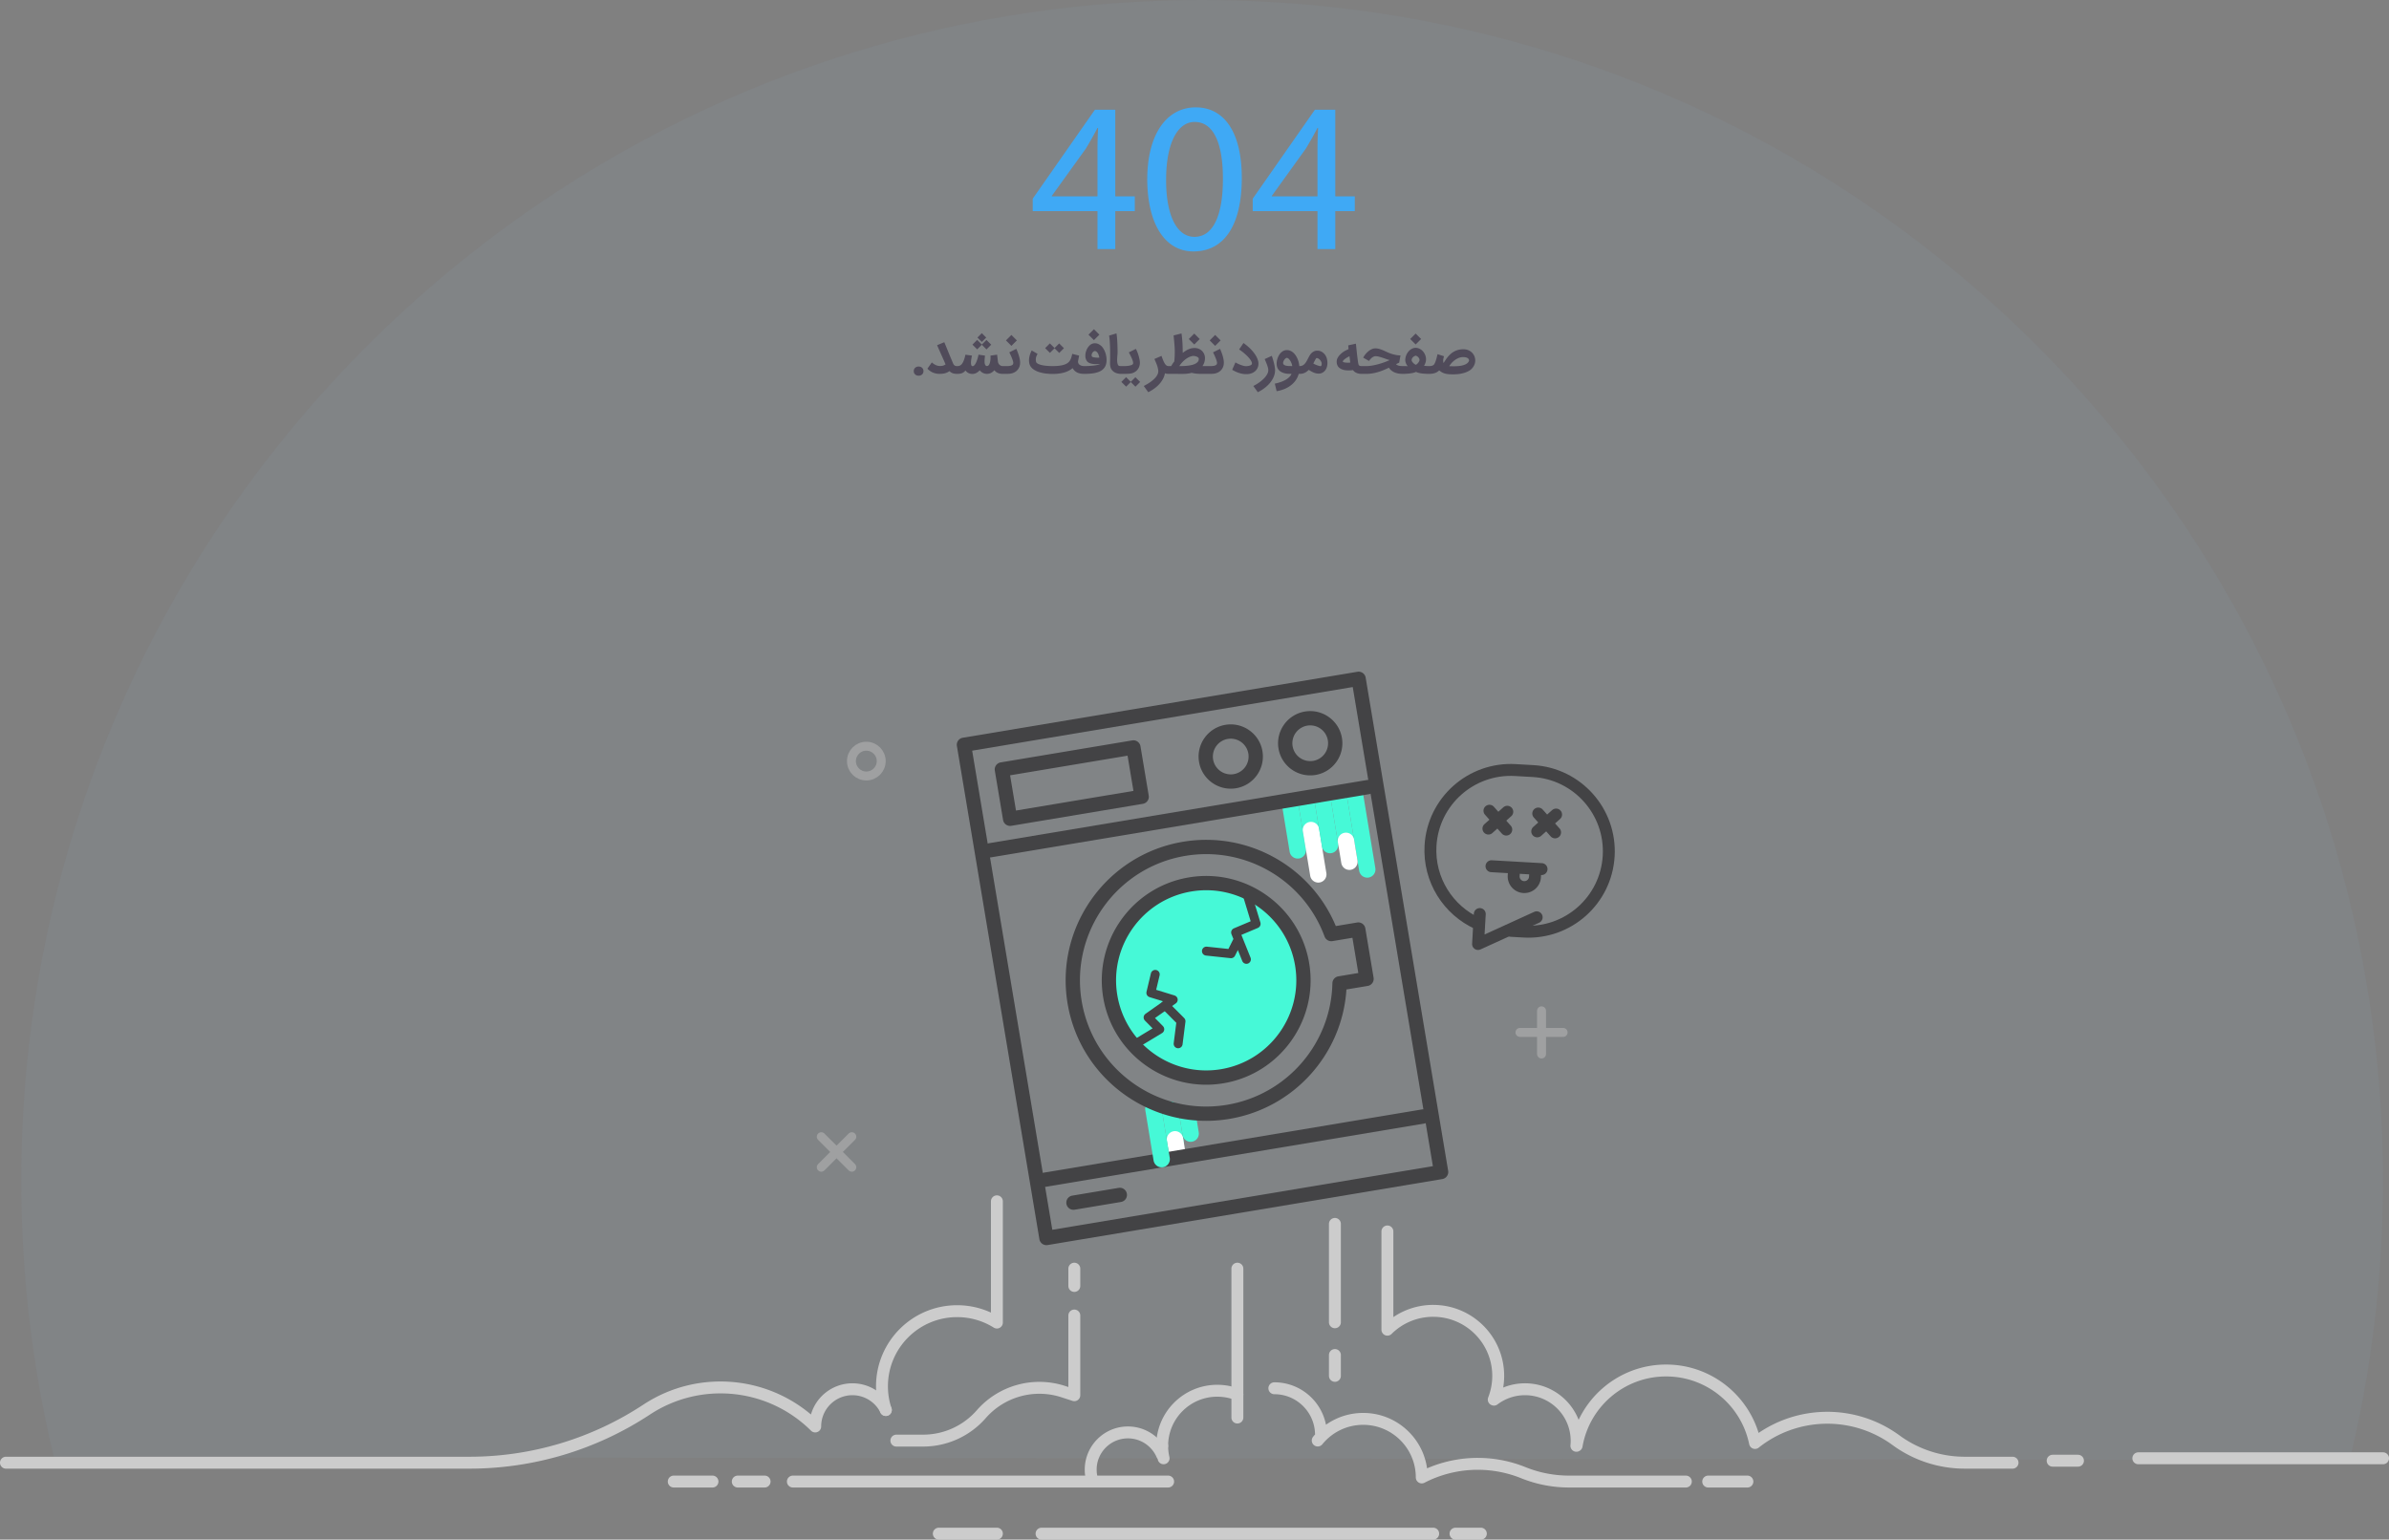 <svg xmlns="http://www.w3.org/2000/svg" xmlns:xlink="http://www.w3.org/1999/xlink" width="802.17" height="517.107"><rect width="100%" height="100%" fill="#808080" stroke="none"/><g opacity=".05"><defs><path id="a" d="M7.125 0h793.047v490.402H7.125z"/></defs><clipPath id="b"><use xlink:href="#a" overflow="visible"/></clipPath><path clip-path="url(#b)" fill="#90CAF9" d="M18.057 489.376C10.911 459.591 7.125 428.5 7.125 396.523 7.125 177.529 184.655 0 403.648 0s396.521 177.529 396.521 396.523c0 32.345-3.872 63.783-11.179 93.88"/></g><path fill="#504B5A" d="M306.818 124.653c0-.457.154-.829.462-1.115.309-.286.697-.429 1.165-.429.473 0 .864.143 1.173.429.308.287.462.658.462 1.115 0 .452-.152.819-.458 1.103-.306.283-.698.425-1.177.425-.474 0-.863-.142-1.169-.425-.305-.283-.458-.651-.458-1.103zm8.62.917c-.722 0-1.428-.138-2.119-.413s-1.332-.719-1.92-1.33l1.495-2.106c.27.248.531.45.785.607.253.157.496.279.727.368a3.398 3.398 0 001.24.231 4.888 4.888 0 00.595-.037c.104-.014.207-.032.306-.054s.19-.049.272-.083c.286-.121.512-.242.677-.363a62.018 62.018 0 00-.681-1.582l-.74-1.652a598.38 598.38 0 01-.735-1.648 73.549 73.549 0 01-.678-1.57l2.412-1.008.735 1.785c.237.583.521 1.276.851 2.078s.71 1.708 1.14 2.722c.099.243.189.455.272.636.083.182.18.333.293.455s.248.21.405.268c.157.058.359.087.607.087a1.309 1.309 0 01.921.376c.119.118.213.257.285.417.071.16.107.331.107.512s-.036.353-.107.512a1.39 1.39 0 01-.285.417 1.309 1.309 0 01-.921.376c-.336 0-.632-.022-.888-.066-.256-.044-.484-.106-.686-.186s-.38-.176-.537-.289a3.586 3.586 0 01-.442-.376 5.817 5.817 0 01-1.041.554 5.16 5.16 0 01-1.07.277 8.697 8.697 0 01-1.275.085zm4.613-1.305c0-.171.036-.333.107-.487.072-.154.169-.291.293-.409.124-.118.27-.213.438-.285a1.59 1.59 0 01.541-.124c.292 0 .564-.048.818-.145.253-.096.493-.282.719-.558.226-.275.438-.664.636-1.165s.388-1.156.57-1.966l2.197.314a9.199 9.199 0 00-.153.689c-.047.251-.091.532-.132.843a6.322 6.322 0 00-.058.892c.002.284.036.529.099.735.063.207.175.329.334.368.171.044.336.01.496-.104.16-.113.311-.275.455-.487.143-.212.275-.459.396-.743s.231-.574.33-.872a11.672 11.672 0 00.421-1.636l2.181.314c-.011.138-.03.321-.058.549-.027.229-.049.472-.066.731s-.023.519-.021.781c.002.262.031.499.086.71s.141.385.256.521a.596.596 0 00.479.202.674.674 0 00.471-.182c.132-.121.244-.279.334-.475.091-.195.164-.418.219-.669a7.113 7.113 0 00.165-1.52c0-.245-.008-.461-.025-.648l2.23-.314.273 2.33a1.734 1.734 0 00.603 1.128c.148.124.306.218.471.281.165.063.322.095.471.095h.099c.204 0 .39.033.558.099s.313.158.434.277c.121.118.215.257.281.417s.099.331.099.512-.033.353-.099.512-.161.297-.285.413-.278.208-.462.277a1.799 1.799 0 01-.624.103 4.083 4.083 0 01-1.512-.281 2.902 2.902 0 01-1.23-.95.985.985 0 01-.1.116 1.637 1.637 0 00-.091.099v-.008c-.297.314-.64.563-1.028.748s-.806.277-1.251.277a3.035 3.035 0 01-2.437-1.197c-.331.363-.705.658-1.124.884s-.878.339-1.379.339c-.468 0-.903-.104-1.305-.314a2.85 2.85 0 01-1-.859 2.489 2.489 0 01-1.103.884c-.438.176-.979.264-1.623.264a1.53 1.53 0 01-.57-.103c-.17-.069-.316-.161-.438-.277s-.216-.253-.285-.413-.101-.331-.101-.513zm12.78-8.5l-1.586 1.594-1.57-1.569-1.553 1.553-1.603-1.594 1.586-1.594 1.569 1.569 1.553-1.553 1.604 1.594zm-4.626-2.396l1.47-1.471 1.479 1.479-1.471 1.47-1.478-1.478zm7.317 10.896c0-.182.034-.353.103-.512s.161-.299.277-.417c.116-.119.253-.211.413-.277s.331-.099.512-.099H338.05c.204 0 .417-.008.64-.025s.432-.049.628-.099c.195-.049.369-.118.521-.207a.77.77 0 00.326-.355c.044-.099.066-.248.066-.446 0-.132-.039-.331-.116-.595s-.179-.558-.306-.88c-.126-.322-.27-.659-.429-1.012-.16-.353-.322-.686-.488-1l2.363-1.173c.154.347.307.716.458 1.107.151.391.288.788.409 1.189.121.402.219.803.293 1.202s.111.781.111 1.144c0 .557-.099 1.066-.297 1.528a3.534 3.534 0 01-.95 1.285 3.84 3.84 0 01-1.446.748 4.51 4.51 0 01-.95.169c-.303.019-.587.029-.851.029h-1.206c-.182 0-.353-.033-.512-.099s-.297-.158-.413-.277c-.116-.118-.208-.257-.277-.417s-.102-.329-.102-.511zm4.089-11.764l1.834 1.834-1.834 1.834-1.834-1.834 1.834-1.834zm24.405 13.069c-.909 0-1.679-.148-2.309-.446-.63-.298-1.144-.793-1.541-1.487-.782.667-1.728 1.16-2.838 1.479-1.109.319-2.405.479-3.887.479a19.424 19.424 0 01-2.49-.169c-.785-.107-1.5-.27-2.144-.487a7.009 7.009 0 01-1.693-.818 3.836 3.836 0 01-1.14-1.161 3.309 3.309 0 01-.372-1.012 4.796 4.796 0 01-.074-1.247c.027-.449.114-.925.26-1.429a8.847 8.847 0 01.632-1.565l1.966 1.14c-.11.215-.212.424-.306.627a3.024 3.024 0 00-.284 1.343c.002.25.045.527.128.83.138.237.384.438.739.603.355.165.784.3 1.285.405s1.052.182 1.652.231a22.625 22.625 0 003.486.012c.518-.041.996-.107 1.433-.198a6.755 6.755 0 001.19-.355c.355-.146.659-.323.913-.533a2.74 2.74 0 00.57-.62c.148-.226.275-.464.38-.714.104-.25.191-.514.26-.789s.136-.553.202-.834l2.313.587-.338 1.751a1.32 1.32 0 00.037.702c.074.215.202.401.384.558.182.157.413.281.694.372.281.091.6.136.958.136.182 0 .353.033.512.099s.299.158.417.277a1.31 1.31 0 01.281 1.441c-.069.16-.163.299-.281.417-.118.119-.257.211-.417.277s-.331.099-.512.099h-.066zm-6.766-8.624l-1.586 1.595-1.57-1.57-1.553 1.553-1.603-1.594 1.586-1.595 1.57 1.57 1.553-1.553 1.603 1.594zm5.543 7.319c0-.182.034-.353.103-.512s.163-.299.281-.417a1.25 1.25 0 01.421-.277c.162-.066.334-.099.516-.099a29.162 29.162 0 002.763-.141c.355-.033.694-.077 1.016-.132s.614-.12.875-.194.467-.161.616-.26c-.557.061-1.069.084-1.537.07-.468-.014-.887-.059-1.256-.136s-.684-.183-.946-.318a1.78 1.78 0 01-.599-.466v.008c-.149-.187-.288-.438-.417-.751s-.194-.702-.194-1.165c0-.248.016-.479.049-.694.165-.936.496-1.71.991-2.321l-.008.008c.297-.396.633-.692 1.008-.888a2.522 2.522 0 011.181-.293c.418 0 .832.102 1.239.306.408.204.777.479 1.107.826.236.27.45.575.64.917.19.341.352.705.487 1.09.135.385.24.786.314 1.202a7.132 7.132 0 01.103 1.627 5.91 5.91 0 01-.025.351c-.066.573-.212 1.067-.438 1.483-.226.416-.514.77-.863 1.062-.35.292-.75.529-1.202.71s-.936.325-1.454.43c-.518.104-1.059.176-1.624.215-.564.038-1.133.061-1.706.066h-.141a1.309 1.309 0 01-.925-.38 1.283 1.283 0 01-.375-.927zm4.527-13.688l1.834 1.834-1.834 1.834-1.834-1.834 1.834-1.834zm.323 7.336a.678.678 0 00-.384.111c-.129.08-.248.186-.355.318a1.781 1.781 0 00-.265.454 1.378 1.378 0 00-.103.521c0 .154.036.292.107.413.039.066.117.123.235.169.118.047.259.085.421.116a7.504 7.504 0 001.528.111 2.62 2.62 0 00.31-.025 6.917 6.917 0 00-.194-.751 3.47 3.47 0 00-.302-.694 1.912 1.912 0 00-.43-.52.935.935 0 00-.568-.223zm8.95 7.657c-.678 0-1.259-.084-1.743-.252a3.31 3.31 0 01-1.256-.772c-.22-.22-.39-.452-.508-.694a3.185 3.185 0 01-.256-.714c-.052-.234-.083-.456-.091-.665s-.012-.388-.012-.537v-.124l.021-.879c.009-.382.012-.833.012-1.351s-.002-1.087-.008-1.71a60.792 60.792 0 00-.046-1.863 43.323 43.323 0 00-.107-1.789 13.998 13.998 0 00-.194-1.495l2.47-.751c.071.363.129.792.173 1.284.044.493.081 1.009.111 1.549s.052 1.082.066 1.627c.014.545.023 1.052.029 1.52.005.413-.01.817-.045 1.21-.036.394-.065.779-.087 1.157a8.56 8.56 0 00.004 1.099c.024.355.1.701.227 1.037a.73.73 0 00.186.289.699.699 0 00.26.145c.1.03.208.048.327.054.118.005.249.008.392.008h.075c.176 0 .344.036.504.107.16.072.298.167.417.285.118.118.213.257.285.417.071.16.107.328.107.504 0 .182-.036.353-.107.512a1.39 1.39 0 01-.285.417 1.262 1.262 0 01-.417.277c-.16.065-.328.098-.504.098zm-1.741-1.305c0-.182.034-.353.103-.512s.161-.299.277-.417c.116-.119.253-.211.413-.277s.331-.099.512-.099H377.47c.248 0 .521-.011.818-.033s.583-.058.859-.107c.275-.049.525-.117.748-.202.223-.085.387-.194.492-.327a.687.687 0 00.091-.38c0-.236-.057-.518-.169-.842a11.564 11.564 0 00-.4-.992 20.23 20.23 0 00-.475-.966 28.177 28.177 0 01-.393-.768l2.354-1.157c.17.297.336.648.496 1.053s.303.821.43 1.248c.126.427.229.845.306 1.255.077.411.116.767.116 1.07 0 .557-.099 1.066-.297 1.528-.231.518-.548.946-.95 1.285s-.884.588-1.446.748c-.165.044-.372.08-.62.107-.248.027-.498.048-.751.062s-.493.022-.719.025l-.529.004h-1.272c-.182 0-.353-.033-.512-.099s-.297-.158-.413-.277a1.35 1.35 0 01-.382-.93zm7.988 4.023l-1.586 1.594-1.569-1.569-1.553 1.553-1.603-1.595 1.586-1.594 1.57 1.57 1.553-1.553 1.602 1.594zm9.543-2.718c-.122 0-.292-.008-.512-.025s-.458-.077-.71-.182a6.386 6.386 0 01-.682 1.945 8.742 8.742 0 01-1.235 1.727c-.49.537-1.049 1.031-1.677 1.483s-1.297.856-2.007 1.214l-1.512-2.09c.391-.198.785-.415 1.181-.648.396-.234.775-.482 1.136-.744.36-.262.696-.534 1.008-.818.311-.284.583-.577.813-.88.231-.303.413-.612.545-.929a2.48 2.48 0 00.198-.962.836.836 0 00-.004-.074c-.002-.033-.004-.066-.004-.099a.477.477 0 00-.004-.075c-.002-.016-.004-.014-.004.009v.008a7.982 7.982 0 00-.434-1.809 15.573 15.573 0 00-.376-.954 117.3 117.3 0 00-.479-1.094l2.387-1.041c.22.661.427 1.211.62 1.652.193.44.381.793.566 1.057s.37.45.558.558c.187.107.385.161.595.161h.042c.182 0 .352.036.512.107a1.35 1.35 0 01.698.702c.069.159.104.328.104.504a1.298 1.298 0 01-.385.925 1.336 1.336 0 01-.938.372zm-1.4-1.305c0-.176.036-.343.107-.5a1.45 1.45 0 01.285-.417 1.276 1.276 0 01.921-.388h.958c.094-.16.223-.375.388-.645.166-.27.38-.57.645-.9.044-.347.083-.773.116-1.28a30.284 30.284 0 00.054-2.288 26.197 26.197 0 00-.058-1.399l-.07-.946a73.1 73.1 0 00-.107-1.231c-.044-.462-.097-.997-.157-1.603l2.66-.677c.077.567.142 1.115.194 1.644.052.529.094 1.058.124 1.586.03.529.052 1.064.065 1.607s.021 1.108.021 1.698c.287-.226.583-.439.889-.64.306-.201.622-.376.95-.525a5.714 5.714 0 011.02-.351 4.75 4.75 0 011.115-.128c.452 0 .879.072 1.28.215.402.143.759.35 1.07.62.311.27.567.598.769.983.2.386.326.821.376 1.305a4.916 4.916 0 01-.194 1.632 4.7 4.7 0 01-.648 1.326h1.66a1.323 1.323 0 01.93.371c.118.116.21.253.276.413s.1.331.1.512a1.31 1.31 0 01-.376.929 1.326 1.326 0 01-.939.384h-2.04c-.435 0-.918-.018-1.45-.054a10.002 10.002 0 01-1.771-.301 9.962 9.962 0 01-1.429.276c-.485.058-.97.087-1.454.087l-4.891-.008h-.074a1.309 1.309 0 01-1.206-.784 1.253 1.253 0 01-.109-.523zm5.328-1.305c.325 0 .706-.008 1.145-.025.438-.017.891-.052 1.358-.107.468-.055.928-.136 1.38-.244a5.136 5.136 0 001.206-.438c.353-.184.633-.414.843-.689.209-.275.303-.608.28-1a.561.561 0 00-.182-.347 1.483 1.483 0 00-.43-.289 2.884 2.884 0 00-.595-.198 3.008 3.008 0 00-.669-.074c-.248.017-.555.086-.921.21s-.759.318-1.178.583c-.418.264-.85.61-1.292 1.037a8.984 8.984 0 00-1.277 1.582h.332zm4.692-10.921l1.834 1.834-1.834 1.834-1.834-1.834 1.834-1.834zm2.932 12.226a1.348 1.348 0 01.38-.929c.116-.119.253-.211.413-.277s.33-.099.512-.099H406.463c.204 0 .418-.008.641-.025s.433-.049.628-.099c.195-.049.369-.118.521-.207a.77.77 0 00.326-.355c.044-.099.066-.248.066-.446 0-.132-.039-.331-.116-.595s-.179-.558-.306-.88a22.07 22.07 0 00-.917-2.012l2.363-1.173c.153.347.307.716.458 1.107.151.391.288.788.409 1.189.121.402.219.803.293 1.202s.111.781.111 1.144c0 .557-.099 1.066-.297 1.528-.231.518-.548.946-.95 1.285s-.884.588-1.445.748a4.51 4.51 0 01-.95.169c-.303.019-.587.029-.851.029H405.24c-.182 0-.352-.033-.512-.099s-.297-.158-.413-.277a1.348 1.348 0 01-.38-.928zm4.089-11.764l1.834 1.834-1.834 1.834-1.834-1.834 1.834-1.834zm6.808 9.211c.231.149.502.297.813.446.312.148.631.285.958.409.328.124.646.225.955.302.308.077.575.116.801.116a4.87 4.87 0 00.739-.062c.146-.025.293-.058.442-.099a2.04 2.04 0 00.408-.161c.124-.066.225-.145.302-.235s.118-.2.124-.327c.006-.214-.06-.457-.194-.727a5.158 5.158 0 00-.545-.847 9.675 9.675 0 00-.793-.892c-.301-.3-.61-.589-.93-.867a16.72 16.72 0 00-.958-.776c-.319-.24-.614-.445-.884-.616l1.462-2.172a18.68 18.68 0 011.59 1.255c.526.463 1.013.954 1.459 1.475.445.521.831 1.059 1.156 1.615a6.57 6.57 0 01.702 1.668c.044.16.074.321.091.483s.024.318.024.467c0 .512-.099.981-.297 1.408a3.319 3.319 0 01-.83 1.107 3.774 3.774 0 01-1.276.723 5.017 5.017 0 01-1.901.248c-.38 0-.77-.04-1.169-.12a9.466 9.466 0 01-1.182-.318 10.252 10.252 0 01-1.132-.463c-.366-.176-.706-.36-1.02-.553l1.085-2.487zm12.206-2.197a25.187 25.187 0 01.921 3.316c.052.267.095.529.128.785s.05.494.05.714c0 .518-.07 1.023-.211 1.516a6.817 6.817 0 01-.595 1.433 8.767 8.767 0 01-.913 1.334c-.353.426-.743.827-1.173 1.202s-.89.723-1.38 1.045-.996.613-1.52.872l-1.504-2.09a15.26 15.26 0 001.202-.673c.405-.25.793-.519 1.165-.806.371-.286.719-.586 1.041-.9s.603-.633.842-.958c.24-.325.429-.654.566-.987s.206-.66.206-.979c0-.231-.031-.481-.095-.751s-.148-.561-.256-.872-.235-.642-.384-.991l-.479-1.12 2.389-1.09zm1.012 9.335a13.802 13.802 0 002.11-.583 9.655 9.655 0 001.66-.785 5.66 5.66 0 001.178-.921 3.12 3.12 0 00.661-.991 21.777 21.777 0 01-1.339-.041 5.602 5.602 0 01-1.751-.425c-.529-.229-.95-.538-1.264-.929a2.77 2.77 0 01-.492-.967 4.102 4.102 0 01-.145-1.099c0-.297.027-.596.083-.896a5.876 5.876 0 01.582-1.681c.135-.253.279-.484.434-.694.331-.413.692-.726 1.087-.938a2.586 2.586 0 011.243-.318c.931 0 1.771.408 2.52 1.223.231.259.44.545.628.859a7.609 7.609 0 01.847 2.115c.091.385.152.779.186 1.181h.157c.182 0 .353.033.512.099.16.066.299.158.417.277.119.118.214.257.285.417a1.268 1.268 0 010 1.021 1.373 1.373 0 01-.285.413 1.31 1.31 0 01-.929.384h-.363a6.648 6.648 0 01-1.029 2.197 7.887 7.887 0 01-1.685 1.718 9.42 9.42 0 01-2.181 1.214c-.802.319-1.641.548-2.516.686l-.611-2.536zm4.048-8.649c-.121 0-.255.054-.401.161a2.026 2.026 0 00-.408.409c-.127.165-.233.35-.318.553s-.128.402-.128.595a.68.68 0 00.157.463c.104.121.238.219.4.293.162.075.34.129.533.166a5.823 5.823 0 00.888.099c.118.002.241.004.367.004a15.546 15.546 0 01.719.016 3.965 3.965 0 00-.182-.76 5.73 5.73 0 00-.276-.661 3.967 3.967 0 00-.33-.549 4.923 4.923 0 00-.344-.425 1.85 1.85 0 00-.323-.244c-.061-.036-.122-.065-.186-.087s-.118-.033-.168-.033zm3.03 4.064c0-.182.033-.35.1-.504s.157-.289.272-.405c.116-.116.252-.208.409-.277s.326-.108.508-.12c.369 0 .689-.072.963-.215a2.62 2.62 0 00.723-.562c.209-.231.396-.49.562-.777.165-.286.322-.573.471-.859v.008c.144-.297.296-.592.459-.884.162-.292.34-.562.532-.81.298-.347.631-.616 1-.806s.763-.285 1.181-.285c.496 0 .946.102 1.352.306.404.204.771.496 1.103.876.248.297.448.637.603 1.02s.257.789.306 1.218v-.016c.033.214.05.459.05.735a4.835 4.835 0 01-.297 1.678c-.183.462-.442.85-.781 1.161s-.706.524-1.103.64a2.359 2.359 0 01-.393.079 3.676 3.676 0 01-1.197-.07 5.623 5.623 0 01-.822-.248 13.504 13.504 0 01-1.669-.917c-.221.204-.44.389-.661.554-.22.165-.451.306-.693.421a3.76 3.76 0 01-1.676.363c-.183 0-.352-.035-.509-.103a1.393 1.393 0 01-.413-.277 1.325 1.325 0 01-.38-.924zm5.858-2.173c.171.11.373.218.607.322a9.601 9.601 0 001.338.483c.196.052.343.079.442.079a.592.592 0 00.07-.004c.024-.002.051-.007.078-.012.066-.017.131-.101.194-.252s.087-.359.07-.624c0-.176-.05-.371-.149-.583a2.6 2.6 0 00-.388-.595 2.254 2.254 0 00-.55-.463 1.213 1.213 0 00-.632-.186c-.077 0-.176.11-.297.33-.121.221-.298.548-.529.983v-.008l-.254.53zm11.738 2.322c-.782 0-1.454-.105-2.016-.318-.562-.212-1.008-.511-1.338-.896a2.413 2.413 0 01-.417-.806 2.908 2.908 0 01-.128-.83c0-.231.019-.44.058-.628.038-.187.085-.347.14-.479.221-.463.492-.868.814-1.214a7.152 7.152 0 012.049-1.545c.344-.171.65-.311.921-.421a11.375 11.375 0 01-.029-.388 17.258 17.258 0 00-.028-.38l-.042-.521 2.578-.554.037.347a137.367 137.367 0 00.148 1.449c.03.283.058.549.082.797a182.73 182.73 0 00.103.975c.083.677.153 1.234.211 1.669s.107.78.148 1.037c.041.256.076.44.104.553.027.113.05.189.066.228a.7.7 0 00.376.368c.167.069.392.103.673.103a1.309 1.309 0 011.313 1.305c0 .181-.036.353-.107.512a1.342 1.342 0 01-.702.69c-.16.068-.328.103-.504.103-.116 0-.245-.004-.389-.012a4.452 4.452 0 01-.937-.157 3.194 3.194 0 01-.5-.186 2.986 2.986 0 01-.606-.376 2.897 2.897 0 01-.5-.533 11.269 11.269 0 01-1.578.108zm-.05-2.594c.116 0 .236-.004.359-.012.124-.008.244-.018.359-.029-.027-.188-.056-.396-.086-.628s-.06-.479-.087-.744l-.083-.76c-.209.104-.443.23-.702.375-.259.146-.503.3-.73.463a3.587 3.587 0 00-.574.496c-.154.168-.231.324-.231.467 0 .072.062.131.186.178s.276.085.459.116c.182.03.374.051.578.062.203.01.387.016.552.016zm3.249 2.453c0-.176.034-.344.103-.504a1.327 1.327 0 01.698-.702c.16-.072.33-.107.513-.107h1.512c.605 0 1.258-.059 1.957-.178.7-.118 1.4-.274 2.103-.467a26.312 26.312 0 002.041-.648 20.418 20.418 0 001.771-.731 11.511 11.511 0 01-1.14-.347c-.419-.148-.843-.294-1.272-.438s-.847-.266-1.252-.368a4.22 4.22 0 00-1.086-.145c-.204.005-.4.048-.591.128-.189.08-.366.179-.528.297a3.33 3.33 0 00-.438.38c-.13.135-.241.262-.335.38a5.956 5.956 0 00-.298.417l-1.957-1.124c.22-.408.484-.8.793-1.177.309-.377.645-.71 1.008-1s.744-.519 1.144-.69c.399-.17.8-.253 1.202-.248.298.005.594.042.889.107.294.066.59.15.888.252.297.102.598.22.9.355.303.135.608.274.917.417.313.154.662.306 1.045.454a12.524 12.524 0 002.469.677c.433.072.855.107 1.269.107l-.43 2.437a23.034 23.034 0 00-.843.396l-.215.107c.127.149.288.267.483.355.195.088.396.153.603.194.207.042.405.068.595.079.19.011.341.017.451.017h.115c.182 0 .353.036.512.107a1.33 1.33 0 01.802 1.206c0 .182-.034.353-.104.512a1.268 1.268 0 01-.698.685c-.159.066-.33.099-.512.099h-.115a7.596 7.596 0 01-1.491-.14c-.466-.094-.89-.23-1.272-.409s-.723-.396-1.021-.652a3.52 3.52 0 01-.735-.872 38.74 38.74 0 01-1.701.772c-.59.251-1.201.473-1.834.665-.634.193-1.29.349-1.971.467a12.27 12.27 0 01-2.118.178l-1.512-.008a1.328 1.328 0 01-.93-.371 1.276 1.276 0 01-.384-.921zm13.767-.008c0-.187.033-.361.099-.521.066-.16.158-.297.277-.413a1.323 1.323 0 01.929-.371h.563c.109 0 .22.001.33.004.11.003.22.004.33.004.1 0 .165.001.198.004l.07.008c.014.003.03.004.05.004s.062-.005.128-.017a2.872 2.872 0 01-.285-.38 3.608 3.608 0 01-.434-1.004c-.05-.19-.08-.39-.091-.599a4.615 4.615 0 01.992-2.818 3.93 3.93 0 011.198-1.008 2.668 2.668 0 011.404-.33c.479.022.925.146 1.338.372s.77.518 1.07.875c.3.358.536.764.71 1.219.174.454.261.921.261 1.4 0 .38-.063.753-.19 1.12s-.286.714-.479 1.045c.265.027.542.051.831.07.289.019.543.029.764.029a1.314 1.314 0 01.938.371c.118.115.211.253.277.413.065.16.099.333.099.521 0 .182-.033.353-.099.512a1.268 1.268 0 01-.694.694 1.35 1.35 0 01-.521.099h-.074c-.177 0-.369-.004-.578-.012-.21-.008-.419-.018-.628-.029a14.555 14.555 0 01-1.156-.107 10.82 10.82 0 01-.905-.174 4.581 4.581 0 01-.954-.347c-.203.116-.475.216-.813.301s-.709.154-1.111.207a19.617 19.617 0 01-2.47.162h-.066c-.182 0-.353-.033-.512-.099a1.252 1.252 0 01-.694-.694 1.264 1.264 0 01-.102-.511zm5.658-12.234l1.834 1.834-1.834 1.834-1.834-1.834 1.834-1.834zm1.289 8.855a1.06 1.06 0 00-.128-.504 1.955 1.955 0 00-1.103-.924 2.35 2.35 0 00-.434.148 1.782 1.782 0 00-.462.302 1.678 1.678 0 00-.368.471 1.37 1.37 0 00-.148.657c0 .083.043.197.128.343s.195.295.331.446c.135.151.289.292.462.421.174.129.352.222.533.276.138-.077.278-.183.421-.318.144-.135.271-.278.385-.43.112-.151.205-.306.276-.462a1.05 1.05 0 00.107-.426zm1.934 3.379c0-.182.034-.353.104-.512a1.311 1.311 0 011.21-.793c.27 0 .501-.019.694-.058a2.21 2.21 0 00.483-.145 1.223 1.223 0 00.492-.384l-.009.008c.077-.116.154-.25.231-.401s.161-.354.252-.607.19-.574.298-.962c.107-.389.229-.875.367-1.458l2.164.702-.156.599c-.05.19-.084.376-.104.558s-.021.364-.004.545.063.372.141.57c.23-.385.474-.767.727-1.144s.527-.735.822-1.074a8.97 8.97 0 01.954-.946 5.92 5.92 0 011.127-.756c.411-.212.858-.38 1.343-.504a6.743 6.743 0 011.603-.194c.672-.005 1.264.106 1.776.334.512.229.94.529 1.284.9a3.72 3.72 0 01.98 2.672 3.801 3.801 0 01-.45 1.636 4.398 4.398 0 01-1.062 1.305c-.402.314-.85.573-1.343.776-.493.204-1 .365-1.521.483-.52.118-1.04.201-1.561.248-.521.046-1.01.07-1.467.07-.539 0-1.024-.017-1.454-.05a6.913 6.913 0 01-1.201-.194 4.78 4.78 0 01-1.05-.405 5.54 5.54 0 01-.987-.681 3.65 3.65 0 01-1.399.875c-.537.187-1.169.284-1.896.289h-.074a1.309 1.309 0 01-.925-.376 1.273 1.273 0 01-.285-.417 1.233 1.233 0 01-.104-.509zm12.705-4.328c-.528 0-1.038.103-1.528.31s-.938.464-1.342.772c-.405.309-.76.639-1.066.991a5.974 5.974 0 00-.706.975 35.161 35.161 0 001.512.032c.342 0 .695-.009 1.062-.029.366-.019.728-.055 1.082-.107a7.796 7.796 0 001.024-.219c.328-.094.625-.213.893-.359.267-.146.495-.321.686-.524.19-.204.323-.443.4-.719-.055-.386-.26-.669-.615-.851s-.824-.272-1.402-.272z"/><g fill="#3FA9F5"><path d="M368.509 83.657V70.912h-21.746v-4.176l20.882-29.883h6.841v29.091h6.552v4.968h-6.552v12.745h-5.977zm0-17.714V50.318c0-2.448.072-4.896.216-7.345h-.216a132.968 132.968 0 01-3.889 6.913L353.171 65.8v.144h15.338zM416.965 59.75c0 15.914-5.904 24.698-16.273 24.698-9.145 0-15.337-8.569-15.481-24.05 0-15.698 6.769-24.338 16.273-24.338 9.865.001 15.481 8.785 15.481 23.69zm-25.418.721c0 12.169 3.745 19.082 9.504 19.082 6.48 0 9.577-7.561 9.577-19.514 0-11.521-2.952-19.082-9.505-19.082-5.544 0-9.576 6.769-9.576 19.514zM442.379 83.657V70.912h-21.746v-4.176l20.882-29.883h6.841v29.091h6.553v4.968h-6.553v12.745h-5.977zm0-17.714V50.318c0-2.448.072-4.896.216-7.345h-.216a133.707 133.707 0 01-3.889 6.913L427.041 65.8v.144h15.338z"/></g><path fill="none" stroke="#434345" stroke-width="4" stroke-linecap="round" stroke-linejoin="round" stroke-miterlimit="10" d="M496.21 310.227c-9.905-4.457-16.535-14.68-15.878-26.17.85-14.889 13.608-26.268 28.495-25.417l5.919.338c14.888.85 26.267 13.608 25.417 28.497-.85 14.887-13.608 26.267-28.495 25.416l-4.327-.247"/><path fill="none" stroke="#434345" stroke-width="4" stroke-linecap="round" stroke-linejoin="round" stroke-miterlimit="10" d="M496.874 306.999l-.576 10.06 19.68-8.97M505.768 278.635l-5.648-6.332M505.768 278.635l-5.648-6.332M506.11 272.645l-6.332 5.647M522.158 279.571l-5.649-6.332M522.158 279.571l-5.649-6.332M522.5 273.581l-6.333 5.648M500.807 290.94l16.807.96M508.417 291.375l-.159 2.787a3.582 3.582 0 107.155.409l.159-2.787"/><path fill="none" stroke="#CCC" stroke-width="4" stroke-linecap="round" stroke-linejoin="round" stroke-miterlimit="10" d="M315.231 515.107h19.5M349.731 515.107h131.5M488.731 515.107h8.5M697.731 490.607h-8.5M586.731 497.607h-13.148M266.231 497.607h126M226.231 497.607h13M247.731 497.607h9M448.231 411.071v33.037M448.231 455.107v7M415.481 467.107v9M415.481 426.107v41M297.444 473.576a12.5 12.5 0 00-11.213-6.969c-6.903 0-12.5 5.596-12.5 12.5-15.148-15.051-38.774-17.416-56.605-5.666a108.08 108.08 0 01-59.471 17.833H2"/><path fill="none" stroke="#CCC" stroke-width="4" stroke-linecap="round" stroke-linejoin="round" stroke-miterlimit="10" d="M297.435 473.579a25.2 25.2 0 01-1.286-7.972c0-13.932 11.294-25.226 25.226-25.226 4.906 0 9.486 1.4 13.359 3.824v-40.718M366.506 496.226a12.559 12.559 0 01-.275-2.619c0-6.903 5.597-12.5 12.5-12.5 5.163 0 9.595 3.131 11.501 7.596M390.706 489.792a18.56 18.56 0 01-.475-4.185"/><path fill="none" stroke="#CCC" stroke-width="4" stroke-linecap="round" stroke-linejoin="round" stroke-miterlimit="10" d="M390.231 485.607c0-10.217 8.283-18.5 18.5-18.5 2.382 0 4.659.45 6.75 1.271M443.564 481.941c0-8.652-7.014-15.667-15.667-15.667M442.462 483.825c3.605-4.434 9.104-7.266 15.264-7.266 10.862 0 19.667 8.806 19.667 19.667a40.941 40.941 0 0133.791-1.722l.651.257a40.949 40.949 0 0014.998 2.846h39.23M501.565 470.074a21.77 21.77 0 001.499-7.967c0-12.058-9.774-21.833-21.833-21.833a21.763 21.763 0 00-15.375 6.331v-32.998M529.319 485.6c.053-.546.078-1.101.078-1.659 0-9.573-7.76-17.334-17.333-17.334-3.918 0-7.533 1.3-10.436 3.493M529.398 485.55c2.484-14.338 14.985-25.242 30.033-25.242 14.731 0 27.021 10.449 29.863 24.34 13.686-10.868 32.926-11.313 47.102-1.093l.479.346a39.032 39.032 0 0022.828 7.373h16.062M360.731 426.107v5.806M360.731 441.84v26.767l-3.729-1.212a25.912 25.912 0 00-27.526 7.597 25.914 25.914 0 01-19.517 8.865h-8.978M718 489.792h82.17"/><path fill="#46F9D7" d="M437.221 323.877c-1.699-10.168-7.928-18.448-16.274-23.12a32.523 32.523 0 00-21.322-3.704c-17.789 2.976-29.798 19.809-26.823 37.597a32.514 32.514 0 006 14.107c7.081 9.504 19.103 14.806 31.596 12.717 17.79-2.974 29.799-19.807 26.823-37.597"/><path fill="#434345" d="M484.289 396.013l-132.522 22.162a2.399 2.399 0 01-2.762-1.972l-27.703-165.652a2.401 2.401 0 011.971-2.762l132.522-22.162a2.4 2.4 0 012.763 1.971l27.702 165.651a2.403 2.403 0 01-1.971 2.764m-130.948 17.033l127.789-21.37-26.911-160.919-127.789 21.371 26.911 160.918z"/><path fill="#434345" d="M415.035 264.745c-5.872.982-11.448-2.997-12.43-8.868-.982-5.872 2.997-11.448 8.867-12.43 5.872-.982 11.448 2.996 12.431 8.868.981 5.872-2.996 11.448-8.868 12.43m-2.771-16.565a6.005 6.005 0 00-4.927 6.905 6.007 6.007 0 006.906 4.927 6.005 6.005 0 004.926-6.905 6.004 6.004 0 00-6.905-4.927M441.723 260.282c-5.871.982-11.448-2.997-12.431-8.868-.981-5.872 2.997-11.448 8.868-12.43 5.872-.982 11.448 2.996 12.43 8.868.983 5.872-2.995 11.448-8.867 12.43m-2.77-16.565a6.005 6.005 0 00-4.927 6.905 6.007 6.007 0 006.906 4.927 6.005 6.005 0 004.926-6.905 6.005 6.005 0 00-6.905-4.927M383.745 269.978l-44.174 7.387a2.399 2.399 0 01-2.762-1.971l-2.771-16.565a2.4 2.4 0 011.971-2.762l44.174-7.387a2.4 2.4 0 012.763 1.97l2.77 16.564a2.401 2.401 0 01-1.971 2.764m-42.599 2.258l39.441-6.596-1.979-11.832-39.441 6.595 1.979 11.833zM410.794 363.84c-19.066 3.189-37.171-9.729-40.359-28.794-3.189-19.065 9.729-37.171 28.794-40.358 19.066-3.189 37.171 9.728 40.359 28.794 3.188 19.065-9.728 37.171-28.794 40.358m-10.773-64.42c-16.456 2.752-27.605 18.378-24.853 34.834s18.379 27.605 34.835 24.854c16.454-2.752 27.604-18.38 24.852-34.835s-18.378-27.605-34.834-24.853M376.427 403.699l-15.645 2.615a2.4 2.4 0 01-.791-4.733l15.644-2.616a2.4 2.4 0 01.792 4.734"/><path fill="none" stroke="#434345" stroke-width="3" stroke-linecap="round" stroke-linejoin="round" stroke-miterlimit="10" d="M418.852 300.661l2.926 9.62-6.891 2.909 3.63 9.03M415.792 315.443l-2.448 4.883-8.257-.879M382.051 350.153l7.373-4.46-3.92-3.964 8.436-5.951-7.51-2.31 1.477-6.204"/><path fill="none" stroke="#434345" stroke-width="3" stroke-linecap="round" stroke-linejoin="round" stroke-miterlimit="10" d="M391.25 337.675l5.303 5.317-.964 7.585"/><path fill="#46F9D7" d="M436.192 288.33a2.75 2.75 0 01-3.161-2.266l-2.446-14.847a2.75 2.75 0 015.427-.895l2.446 14.847a2.75 2.75 0 01-2.266 3.161"/><path fill="#46F9D7" d="M441.619 287.435a2.75 2.75 0 01-3.161-2.266l-2.445-14.847a2.75 2.75 0 115.426-.895l2.447 14.847a2.752 2.752 0 01-2.267 3.161"/><path fill="#FFF" d="M443.096 296.398a2.751 2.751 0 01-3.161-2.267l-2.446-14.847a2.75 2.75 0 115.426-.894l2.447 14.847a2.75 2.75 0 01-2.266 3.161"/><path fill="#46F9D7" d="M447.045 286.541a2.75 2.75 0 01-3.161-2.266l-2.445-14.847a2.75 2.75 0 115.426-.895l2.447 14.848a2.75 2.75 0 01-2.267 3.16M459.545 294.74a2.751 2.751 0 01-3.161-2.266l-4.093-24.835a2.75 2.75 0 015.427-.894l4.093 24.834a2.75 2.75 0 01-2.266 3.161"/><path fill="#46F9D7" d="M452.472 285.647a2.752 2.752 0 01-3.161-2.267l-2.445-14.847a2.75 2.75 0 115.426-.895l2.447 14.848a2.751 2.751 0 01-2.267 3.161"/><path fill="#FFF" d="M453.542 292.142a2.75 2.75 0 01-3.161-2.266l-1.155-7.018a2.75 2.75 0 015.427-.893l1.156 7.016a2.75 2.75 0 01-2.267 3.161"/><path fill="#434345" d="M459.827 266.714l-127 21.238a2.4 2.4 0 11-.791-4.734l126.999-21.238a2.401 2.401 0 01.792 4.734"/><path fill="#46F9D7" d="M395.232 386.873a2.751 2.751 0 01-3.161-2.266l-1.891-11.475a2.75 2.75 0 115.427-.894l1.891 11.474a2.75 2.75 0 01-2.266 3.161"/><path fill="#FFF" d="M395.536 388.713a2.75 2.75 0 01-3.161-2.266l-.541-3.287a2.75 2.75 0 115.426-.894l.542 3.287a2.749 2.749 0 01-2.266 3.16"/><path fill="#46F9D7" d="M400.245 383.462a2.751 2.751 0 01-3.162-2.266l-.782-4.75a2.75 2.75 0 115.426-.895l.783 4.75a2.75 2.75 0 01-2.265 3.161"/><path fill="#434345" d="M478.321 377.348l-127 21.238a2.4 2.4 0 11-.791-4.734l126.999-21.238a2.401 2.401 0 01.792 4.734"/><path fill="#46F9D7" d="M390.509 392.034a2.751 2.751 0 01-3.161-2.266l-2.777-16.853a2.75 2.75 0 115.427-.893l2.777 16.851a2.75 2.75 0 01-2.266 3.161"/><path fill="#434345" d="M412.794 375.805c-25.662 4.291-50.032-13.096-54.323-38.759-4.292-25.661 13.095-50.031 38.757-54.322 21.67-3.624 42.92 8.22 51.307 28.314l7.15-1.197a2.403 2.403 0 012.764 1.972l2.77 16.565a2.4 2.4 0 01-1.971 2.763l-7.152 1.195c-1.39 21.731-17.632 39.845-39.302 43.469m-14.773-88.348c-23.053 3.855-38.671 25.746-34.816 48.798 3.855 23.054 25.746 38.672 48.799 34.816 20.058-3.354 34.938-20.526 35.381-40.832a2.401 2.401 0 012.004-2.314l6.702-1.12-1.979-11.832-6.702 1.119a2.397 2.397 0 01-2.647-1.535c-7.026-19.058-26.684-30.454-46.742-27.1"/><g opacity=".6"><defs><path id="c" d="M274.264 380.281h13.256v13.257h-13.256z"/></defs><clipPath id="d"><use xlink:href="#c" overflow="visible"/></clipPath><path clip-path="url(#d)" fill="none" stroke="#B3B3B3" stroke-width="3" stroke-linecap="round" stroke-linejoin="round" stroke-miterlimit="10" d="M286.021 392.038l-10.258-10.257M286.021 392.038l-10.258-10.257M286.021 381.781l-10.258 10.258"/></g><g opacity=".6"><defs><path id="e" d="M508.861 338.006h17.505v17.505h-17.505z"/></defs><clipPath id="f"><use xlink:href="#e" overflow="visible"/></clipPath><path clip-path="url(#f)" fill="none" stroke="#B3B3B3" stroke-width="3" stroke-linecap="round" stroke-linejoin="round" stroke-miterlimit="10" d="M524.866 346.759h-14.505M524.866 346.759h-14.505M517.614 339.506v14.505"/></g><g opacity=".6"><defs><path id="g" d="M284.392 249.132h13v13h-13z"/></defs><clipPath id="h"><use xlink:href="#g" overflow="visible"/></clipPath><circle clip-path="url(#h)" fill="none" stroke="#B3B3B3" stroke-width="3" stroke-miterlimit="10" cx="290.892" cy="255.631" r="5"/></g></svg>